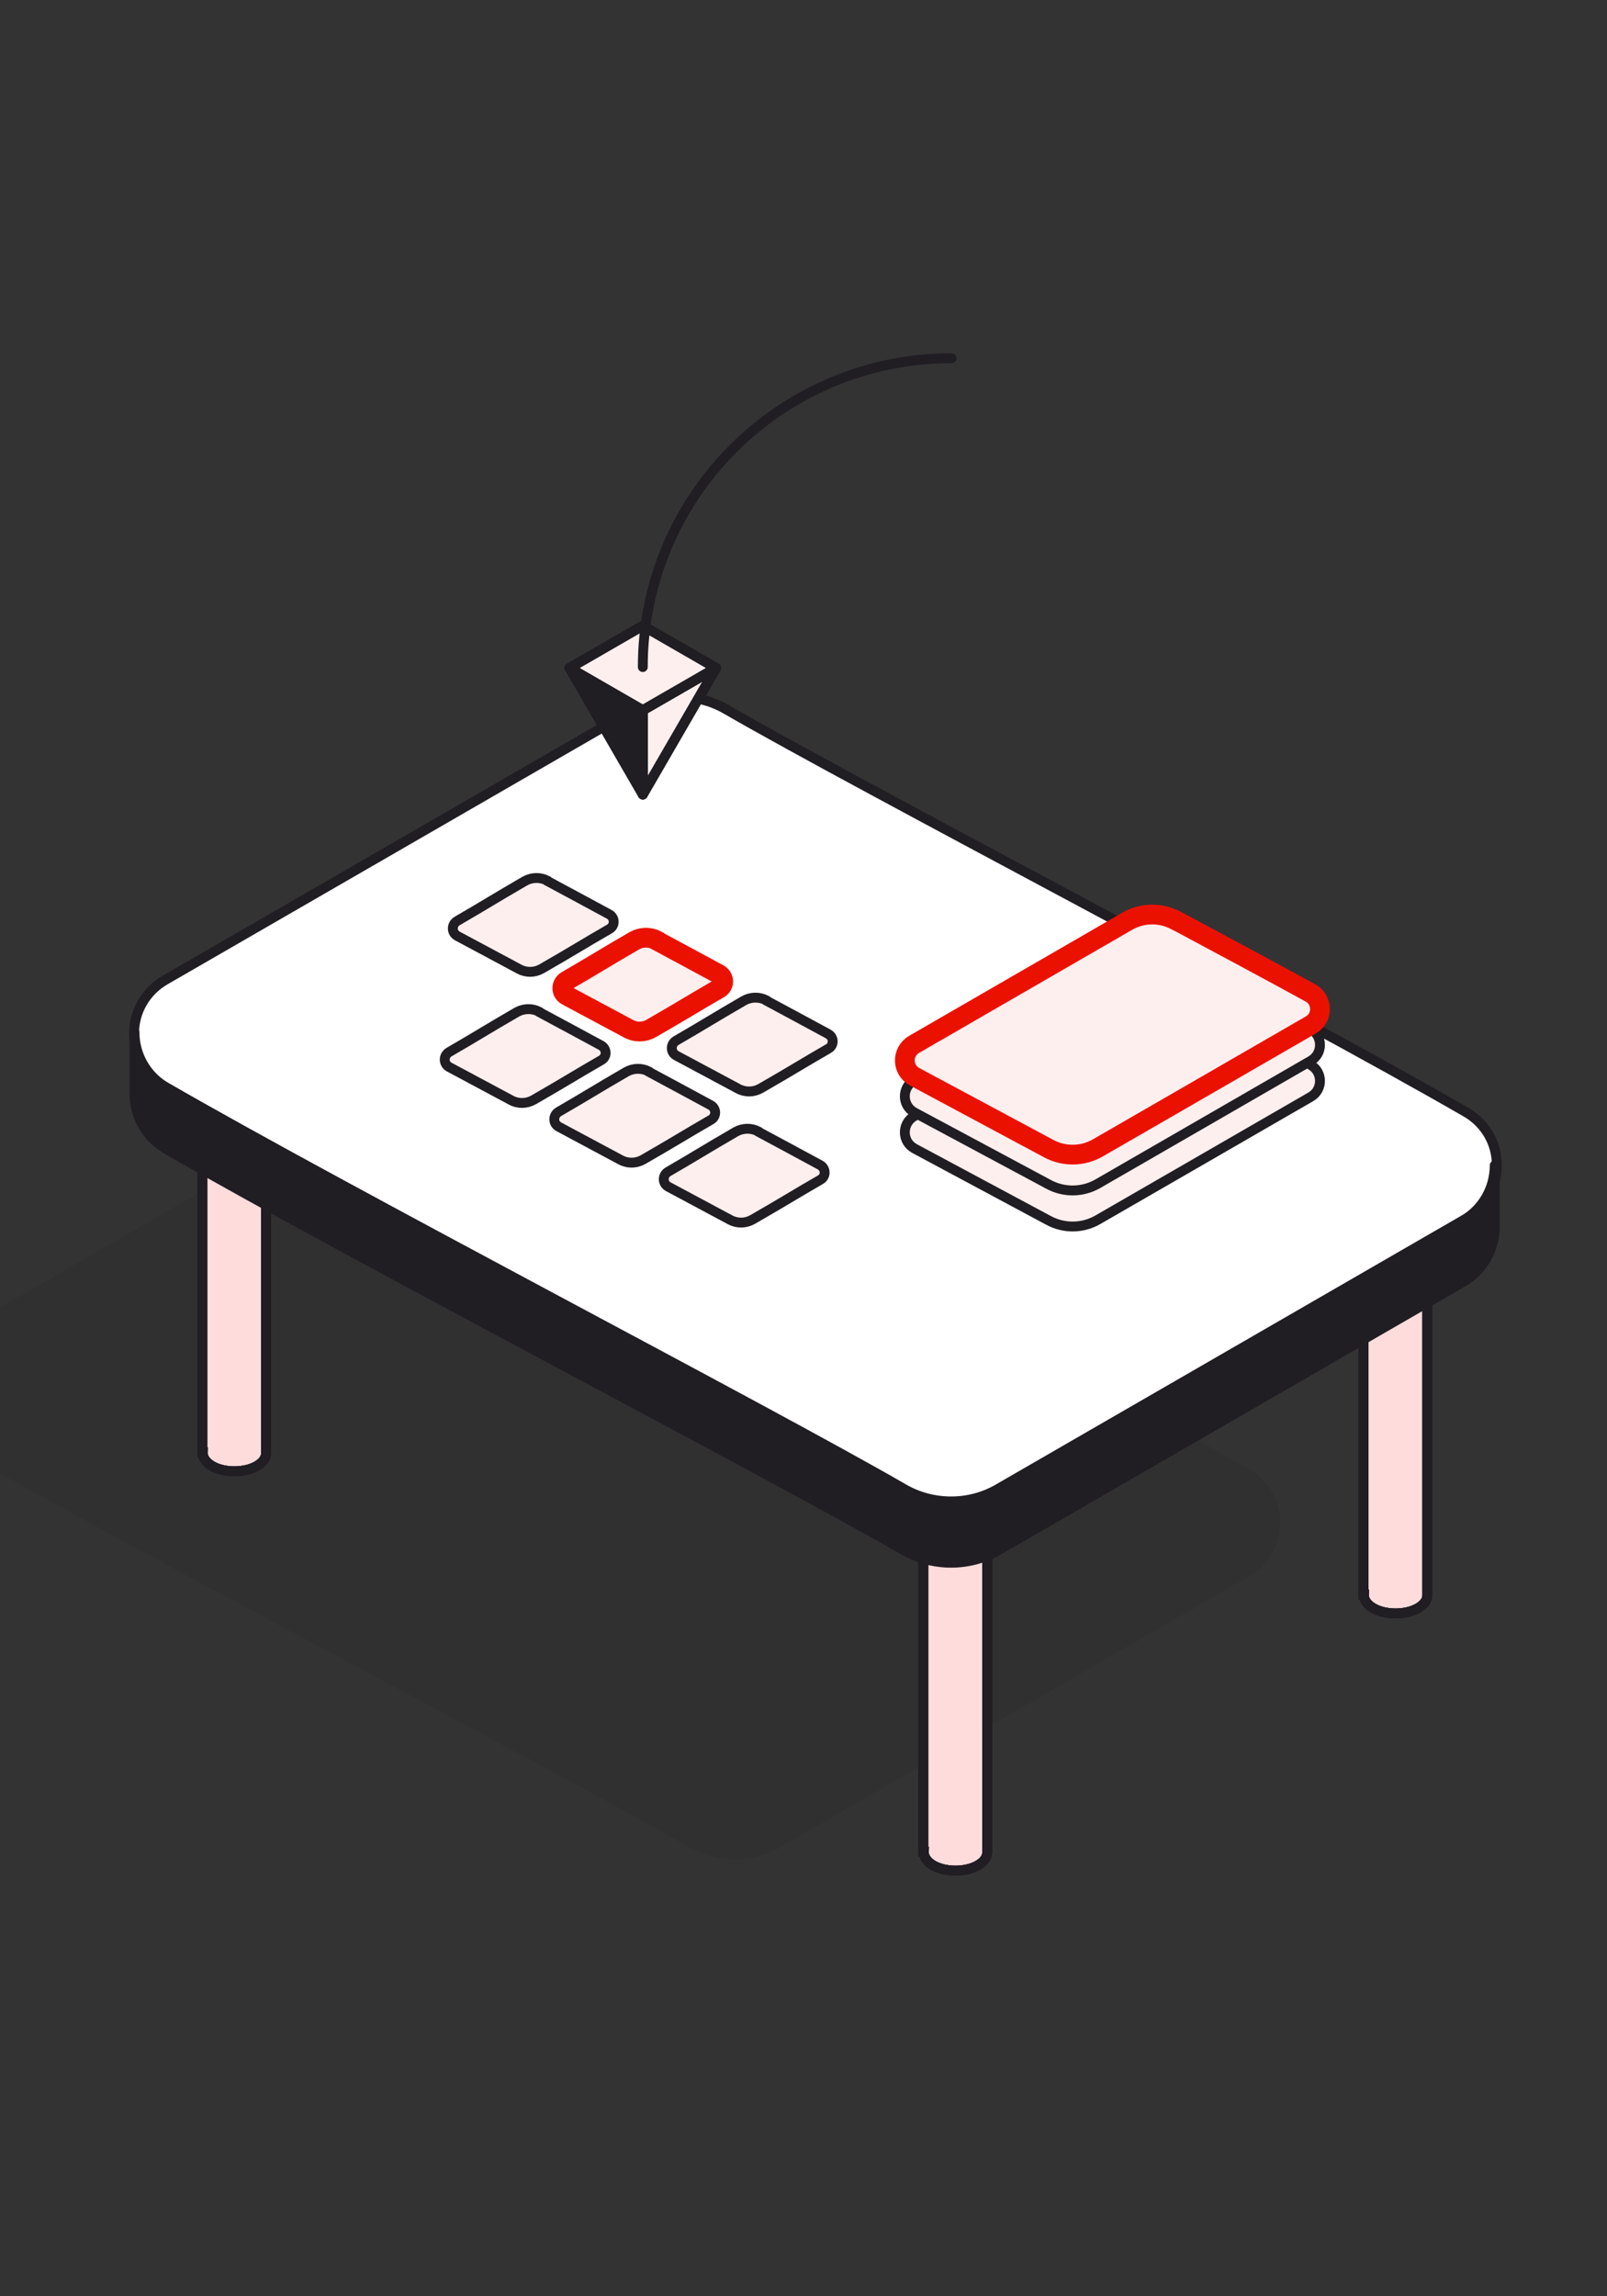 <?xml version="1.0" encoding="UTF-8"?>
<svg xmlns="http://www.w3.org/2000/svg" width="70" height="100" viewBox="0 0 70 100" fill="none">
  <rect x="0" y="0" width="70" height="100" fill="#333333" stroke="none"/>
  <g clip-path="url(#clip0_7909_24153)">
    <path opacity="0.1" fill-rule="evenodd" clip-rule="evenodd" d="M54.44 64C55.27 64.48 55.78 65.36 55.77 66.32C55.77 67.28 55.25 68.16 54.42 68.64C48.68 71.96 38.35 77.92 34 80.43C32.75 81.15 31.22 81.15 29.98 80.43C24.15 77.06 5.56 67.4 -2.26 62.88C-3.09 62.4 -3.6 61.52 -3.59 60.56C-3.59 59.6 -3.07 58.72 -2.24 58.24C3.5 54.93 13.83 48.96 18.18 46.45C19.43 45.73 20.96 45.73 22.2 46.45C28.03 49.82 46.62 59.48 54.44 64Z" fill="#201D23"></path>
    <path fill-rule="evenodd" clip-rule="evenodd" d="M11.191 47.1C10.651 46.79 9.771 46.79 9.231 47.1C8.691 47.41 8.691 47.92 9.231 48.23C9.771 48.54 10.651 48.54 11.191 48.23C11.731 47.92 11.731 47.41 11.191 47.1Z" fill="white" stroke="#201D23" stroke-width="0.43" stroke-miterlimit="10"></path>
    <path d="M11.191 47.1C10.651 46.79 9.771 46.79 9.231 47.1C8.691 47.41 8.691 47.92 9.231 48.23C9.771 48.54 10.651 48.54 11.191 48.23C11.731 47.92 11.731 47.41 11.191 47.1Z" stroke="#201D23" stroke-width="0.43" stroke-linecap="round" stroke-linejoin="round"></path>
    <path fill-rule="evenodd" clip-rule="evenodd" d="M8.831 63.25C8.821 63.46 8.951 63.67 9.231 63.84C9.771 64.15 10.65 64.15 11.191 63.84C11.47 63.68 11.601 63.47 11.591 63.25V47.67C11.591 47.87 11.45 48.08 11.181 48.23C10.64 48.54 9.761 48.54 9.221 48.23C8.951 48.07 8.811 47.87 8.811 47.67V63.25H8.831Z" fill="#FFDCDC" stroke="#201D23" stroke-width="0.43" stroke-miterlimit="10"></path>
    <path d="M8.831 63.25C8.821 63.46 8.951 63.67 9.231 63.84C9.771 64.15 10.65 64.15 11.191 63.84C11.47 63.68 11.601 63.47 11.591 63.25V47.67C11.591 47.87 11.45 48.08 11.181 48.23C10.64 48.54 9.761 48.54 9.221 48.23C8.951 48.07 8.811 47.87 8.811 47.67V63.25H8.831Z" stroke="#201D23" stroke-width="0.43" stroke-miterlimit="10"></path>
    <path d="M8.831 63.25C8.821 63.46 8.951 63.67 9.231 63.84C9.771 64.15 10.65 64.15 11.191 63.84C11.47 63.68 11.601 63.47 11.591 63.25V47.67C11.591 47.87 11.45 48.08 11.181 48.23C10.64 48.54 9.761 48.54 9.221 48.23C8.951 48.07 8.811 47.87 8.811 47.67V63.25H8.831Z" stroke="#201D23" stroke-width="0.43" stroke-linecap="round" stroke-linejoin="round"></path>
    <path fill-rule="evenodd" clip-rule="evenodd" d="M42.611 64.49C42.071 64.18 41.191 64.18 40.651 64.49C40.111 64.8 40.111 65.31 40.651 65.62C41.191 65.93 42.071 65.93 42.611 65.62C43.151 65.31 43.151 64.8 42.611 64.49Z" fill="white" stroke="#201D23" stroke-width="0.43" stroke-miterlimit="10"></path>
    <path d="M42.611 64.49C42.071 64.18 41.191 64.18 40.651 64.49C40.111 64.8 40.111 65.31 40.651 65.62C41.191 65.93 42.071 65.93 42.611 65.62C43.151 65.31 43.151 64.8 42.611 64.49Z" stroke="#201D23" stroke-width="0.43" stroke-linecap="round" stroke-linejoin="round"></path>
    <path fill-rule="evenodd" clip-rule="evenodd" d="M40.241 80.64C40.231 80.85 40.361 81.06 40.641 81.23C41.181 81.54 42.061 81.54 42.601 81.23C42.881 81.07 43.011 80.86 43.001 80.64V65.06C43.001 65.26 42.861 65.47 42.591 65.62C42.051 65.93 41.171 65.93 40.631 65.62C40.361 65.46 40.221 65.26 40.221 65.06V80.64H40.241Z" fill="#FFDCDC" stroke="#201D23" stroke-width="0.43" stroke-miterlimit="10"></path>
    <path d="M40.241 80.64C40.231 80.85 40.361 81.06 40.641 81.23C41.181 81.54 42.061 81.54 42.601 81.23C42.881 81.07 43.011 80.86 43.001 80.64V65.06C43.001 65.26 42.861 65.47 42.591 65.62C42.051 65.93 41.171 65.93 40.631 65.62C40.361 65.46 40.221 65.26 40.221 65.06V80.64H40.241Z" stroke="#201D23" stroke-width="0.43" stroke-miterlimit="10"></path>
    <path d="M40.241 80.64C40.231 80.85 40.361 81.06 40.641 81.23C41.181 81.54 42.061 81.54 42.601 81.23C42.881 81.07 43.011 80.86 43.001 80.64V65.06C43.001 65.26 42.861 65.47 42.591 65.62C42.051 65.93 41.171 65.93 40.631 65.62C40.361 65.46 40.221 65.26 40.221 65.06V80.64H40.241Z" stroke="#201D23" stroke-width="0.43" stroke-linecap="round" stroke-linejoin="round"></path>
    <path fill-rule="evenodd" clip-rule="evenodd" d="M61.781 53.29C61.241 52.98 60.361 52.98 59.821 53.29C59.281 53.6 59.281 54.11 59.821 54.42C60.361 54.73 61.241 54.73 61.781 54.42C62.321 54.11 62.321 53.6 61.781 53.29Z" fill="white" stroke="#201D23" stroke-width="0.43" stroke-miterlimit="10"></path>
    <path d="M61.781 53.29C61.241 52.98 60.361 52.98 59.821 53.29C59.281 53.6 59.281 54.11 59.821 54.42C60.361 54.73 61.241 54.73 61.781 54.42C62.321 54.11 62.321 53.6 61.781 53.29Z" stroke="#201D23" stroke-width="0.43" stroke-linecap="round" stroke-linejoin="round"></path>
    <path fill-rule="evenodd" clip-rule="evenodd" d="M59.411 69.44C59.401 69.65 59.531 69.86 59.811 70.03C60.351 70.34 61.231 70.34 61.771 70.03C62.051 69.87 62.181 69.66 62.171 69.44V53.86C62.171 54.06 62.031 54.27 61.761 54.42C61.221 54.73 60.341 54.73 59.801 54.42C59.531 54.26 59.391 54.06 59.391 53.86V69.44H59.411Z" fill="#FFDCDC" stroke="#201D23" stroke-width="0.43" stroke-miterlimit="10"></path>
    <path d="M59.411 69.44C59.401 69.65 59.531 69.86 59.811 70.03C60.351 70.34 61.231 70.34 61.771 70.03C62.051 69.87 62.181 69.66 62.171 69.44V53.86C62.171 54.06 62.031 54.27 61.761 54.42C61.221 54.73 60.341 54.73 59.801 54.42C59.531 54.26 59.391 54.06 59.391 53.86V69.44H59.411Z" stroke="#201D23" stroke-width="0.43" stroke-miterlimit="10"></path>
    <path d="M59.411 69.44C59.401 69.65 59.531 69.86 59.811 70.03C60.351 70.34 61.231 70.34 61.771 70.03C62.051 69.87 62.181 69.66 62.171 69.44V53.86C62.171 54.06 62.031 54.27 61.761 54.42C61.221 54.73 60.341 54.73 59.801 54.42C59.531 54.26 59.391 54.06 59.391 53.86V69.44H59.411Z" stroke="#201D23" stroke-width="0.43" stroke-linecap="round" stroke-linejoin="round"></path>
    <path fill-rule="evenodd" clip-rule="evenodd" d="M63.87 48.44C64.7 48.92 65.21 49.8 65.2 50.76C65.2 51.72 64.68 52.6 63.85 53.08C58.11 56.4 47.78 62.36 43.43 64.87C42.18 65.59 40.65 65.59 39.41 64.87C33.58 61.5 14.99 51.84 7.17 47.32C6.34 46.84 5.83 45.96 5.84 45C5.84 44.04 6.36 43.16 7.19 42.68C12.93 39.37 23.26 33.4 27.61 30.89C28.86 30.17 30.39 30.17 31.63 30.89C37.46 34.26 56.05 43.92 63.87 48.44Z" fill="white"></path>
    <path d="M63.87 48.44C64.7 48.92 65.21 49.8 65.2 50.76C65.2 51.72 64.68 52.6 63.85 53.08C58.11 56.4 47.78 62.36 43.43 64.87C42.18 65.59 40.65 65.59 39.41 64.87C33.58 61.5 14.99 51.84 7.17 47.32C6.34 46.84 5.83 45.96 5.84 45C5.84 44.04 6.36 43.16 7.19 42.68C12.93 39.37 23.26 33.4 27.61 30.89C28.86 30.17 30.39 30.17 31.63 30.89C37.46 34.26 56.05 43.92 63.87 48.44Z" stroke="#201D23" stroke-width="0.43" stroke-linecap="round" stroke-linejoin="round"></path>
    <path fill-rule="evenodd" clip-rule="evenodd" d="M65.109 53.43C65.109 54.42 64.579 55.34 63.719 55.83C55.839 60.38 49.389 64.1 43.509 67.5C42.219 68.24 40.639 68.24 39.349 67.5C33.469 64.11 15.129 54.59 7.249 50.04C6.389 49.54 5.859 48.63 5.859 47.64V44.96C5.859 45.95 6.389 46.87 7.249 47.36C15.129 51.91 33.469 61.43 39.349 64.83C40.639 65.57 42.219 65.57 43.509 64.83C49.389 61.43 55.839 57.71 63.719 53.16C64.569 52.67 65.089 51.78 65.109 50.8V50.75V53.43Z" fill="#201D23"></path>
    <path d="M65.109 53.43C65.109 54.42 64.579 55.34 63.719 55.83C55.839 60.38 49.389 64.1 43.509 67.5C42.219 68.24 40.639 68.24 39.349 67.5C33.469 64.11 15.129 54.59 7.249 50.04C6.389 49.54 5.859 48.63 5.859 47.64V44.96C5.859 45.95 6.389 46.87 7.249 47.36C15.129 51.91 33.469 61.43 39.349 64.83C40.639 65.57 42.219 65.57 43.509 64.83C49.389 61.43 55.839 57.71 63.719 53.16C64.569 52.67 65.089 51.78 65.109 50.8V50.75V53.43Z" stroke="#201D23" stroke-width="0.43" stroke-linecap="round" stroke-linejoin="round"></path>
    <path fill-rule="evenodd" clip-rule="evenodd" d="M51.24 43.22C53.22 44.28 55.33 45.41 57.08 46.37C57.63 46.67 57.64 47.46 57.09 47.77C54.52 49.26 50.76 51.42 47.82 53.12C47.16 53.5 46.35 53.51 45.68 53.15C43.93 52.21 41.82 51.08 39.84 50.02C39.28 49.72 39.27 48.93 39.82 48.61C42.45 47.09 46.21 44.92 49.1 43.25C49.76 42.87 50.56 42.86 51.23 43.22H51.24Z" fill="#FDEFEE" stroke="#201D23" stroke-width="0.43" stroke-miterlimit="10"></path>
    <path fill-rule="evenodd" clip-rule="evenodd" d="M51.24 41.65C53.22 42.71 55.33 43.84 57.08 44.8C57.63 45.1 57.64 45.89 57.09 46.2C54.52 47.69 50.76 49.85 47.82 51.55C47.16 51.93 46.35 51.94 45.68 51.58C43.93 50.64 41.82 49.51 39.84 48.45C39.28 48.15 39.27 47.36 39.82 47.04C42.45 45.52 46.21 43.35 49.1 41.68C49.76 41.3 50.56 41.29 51.23 41.65H51.24Z" fill="#FDEFEE" stroke="#201D23" stroke-width="0.43" stroke-miterlimit="10"></path>
    <path fill-rule="evenodd" clip-rule="evenodd" d="M51.24 40.09C53.22 41.15 55.33 42.28 57.08 43.24C57.63 43.54 57.64 44.33 57.09 44.64C54.52 46.13 50.76 48.29 47.82 49.99C47.16 50.37 46.35 50.38 45.68 50.02C43.93 49.08 41.82 47.95 39.84 46.89C39.28 46.59 39.27 45.8 39.82 45.48C42.45 43.96 46.21 41.79 49.1 40.12C49.76 39.74 50.56 39.73 51.23 40.09H51.24Z" fill="#FDEFEE" stroke="#EB1100" stroke-width="0.86" stroke-miterlimit="10"></path>
    <path fill-rule="evenodd" clip-rule="evenodd" d="M23.499 44.08C24.409 44.57 25.379 45.09 26.189 45.53C26.439 45.67 26.449 46.03 26.189 46.17C25.009 46.85 24.599 47.12 23.239 47.9C22.939 48.07 22.569 48.08 22.259 47.91C21.459 47.48 20.489 46.96 19.569 46.47C19.309 46.33 19.309 45.97 19.559 45.82C20.769 45.12 21.179 44.85 22.509 44.08C22.809 43.91 23.179 43.9 23.489 44.06L23.499 44.08Z" fill="#FDEFEE" stroke="#201D23" stroke-width="0.43" stroke-miterlimit="10"></path>
    <path fill-rule="evenodd" clip-rule="evenodd" d="M28.271 46.68C29.181 47.17 30.151 47.69 30.961 48.13C31.211 48.27 31.221 48.63 30.961 48.77C29.781 49.45 29.371 49.72 28.011 50.5C27.711 50.67 27.341 50.68 27.031 50.51C26.231 50.08 25.261 49.56 24.341 49.07C24.081 48.93 24.081 48.57 24.331 48.42C25.541 47.72 25.951 47.45 27.281 46.68C27.581 46.51 27.951 46.5 28.261 46.66L28.271 46.68Z" fill="#FDEFEE" stroke="#201D23" stroke-width="0.43" stroke-miterlimit="10"></path>
    <path fill-rule="evenodd" clip-rule="evenodd" d="M33.04 49.29C33.95 49.78 34.92 50.3 35.73 50.74C35.98 50.88 35.99 51.24 35.73 51.38C34.55 52.06 34.14 52.33 32.78 53.11C32.48 53.28 32.11 53.29 31.8 53.12C31 52.69 30.03 52.17 29.11 51.68C28.85 51.54 28.85 51.18 29.1 51.03C30.31 50.33 30.72 50.06 32.05 49.29C32.35 49.12 32.72 49.11 33.03 49.27L33.04 49.29Z" fill="#FDEFEE" stroke="#201D23" stroke-width="0.43" stroke-miterlimit="10"></path>
    <path fill-rule="evenodd" clip-rule="evenodd" d="M23.851 38.37C24.761 38.86 25.731 39.38 26.541 39.82C26.791 39.96 26.801 40.32 26.541 40.46C25.361 41.14 24.951 41.41 23.591 42.19C23.291 42.36 22.921 42.37 22.611 42.2C21.811 41.77 20.841 41.25 19.921 40.76C19.661 40.62 19.661 40.26 19.911 40.11C21.121 39.41 21.531 39.14 22.861 38.37C23.161 38.2 23.531 38.19 23.841 38.35L23.851 38.37Z" fill="#FDEFEE" stroke="#201D23" stroke-width="0.43" stroke-miterlimit="10"></path>
    <path fill-rule="evenodd" clip-rule="evenodd" d="M28.62 40.97C29.53 41.46 30.5 41.98 31.31 42.42C31.56 42.56 31.57 42.92 31.31 43.06C30.13 43.74 29.72 44.01 28.36 44.79C28.06 44.96 27.69 44.97 27.38 44.8C26.58 44.37 25.61 43.85 24.69 43.36C24.43 43.22 24.43 42.86 24.68 42.71C25.89 42.01 26.3 41.74 27.63 40.97C27.93 40.8 28.3 40.79 28.61 40.95L28.62 40.97Z" fill="#FDEFEE" stroke="#EB1100" stroke-width="0.86" stroke-miterlimit="10"></path>
    <path fill-rule="evenodd" clip-rule="evenodd" d="M33.39 43.58C34.3 44.07 35.27 44.59 36.08 45.03C36.33 45.17 36.34 45.53 36.08 45.67C34.9 46.35 34.49 46.62 33.13 47.4C32.83 47.57 32.46 47.58 32.15 47.41C31.35 46.98 30.38 46.46 29.46 45.97C29.2 45.83 29.2 45.47 29.45 45.32C30.66 44.62 31.07 44.35 32.4 43.58C32.7 43.41 33.07 43.4 33.38 43.56L33.39 43.58Z" fill="#FDEFEE" stroke="#201D23" stroke-width="0.43" stroke-miterlimit="10"></path>
    <path fill-rule="evenodd" clip-rule="evenodd" d="M24.811 29.09L28 34.6V30.93L24.811 29.09Z" fill="#201D23" stroke="#201D23" stroke-width="0.43" stroke-linecap="round" stroke-linejoin="round"></path>
    <path d="M24.811 29.09L28 34.6V30.93L24.811 29.09Z" stroke="#201D23" stroke-width="0.43" stroke-linecap="round" stroke-linejoin="round"></path>
    <path fill-rule="evenodd" clip-rule="evenodd" d="M28 30.93V34.6L31.19 29.09L28 30.93Z" fill="#FDEFEE" stroke="#201D23" stroke-width="0.43" stroke-linecap="round" stroke-linejoin="round"></path>
    <path d="M28 30.93V34.6L31.19 29.09L28 30.93Z" stroke="#201D23" stroke-width="0.43" stroke-linecap="round" stroke-linejoin="round"></path>
    <path d="M28 30.93V34.6L31.19 29.09L28 30.93Z" stroke="#201D23" stroke-width="0.43" stroke-linecap="round" stroke-linejoin="round"></path>
    <path fill-rule="evenodd" clip-rule="evenodd" d="M28 27.25L31.191 29.09L28 30.93L24.811 29.09L28 27.25Z" fill="#FDEFEE" stroke="#201D23" stroke-width="0.43" stroke-linecap="round" stroke-linejoin="round"></path>
    <path d="M28 27.25L31.191 29.09L28 30.93L24.811 29.09L28 27.25Z" stroke="#201D23" stroke-width="0.43" stroke-linecap="round" stroke-linejoin="round"></path>
    <path d="M28 27.25L31.191 29.09L28 30.93L24.811 29.09L28 27.25Z" stroke="#201D23" stroke-width="0.43" stroke-linecap="round" stroke-linejoin="round"></path>
    <path d="M28 29.05C28 21.61 34.02 15.6 41.45 15.6" stroke="#201D23" stroke-width="0.43" stroke-linecap="round" stroke-linejoin="round"></path>
  </g>
  <defs>
    <clipPath id="clip0_7909_24153">
      <rect width="70" height="100" fill="white"></rect>
    </clipPath>
  </defs>
</svg>
